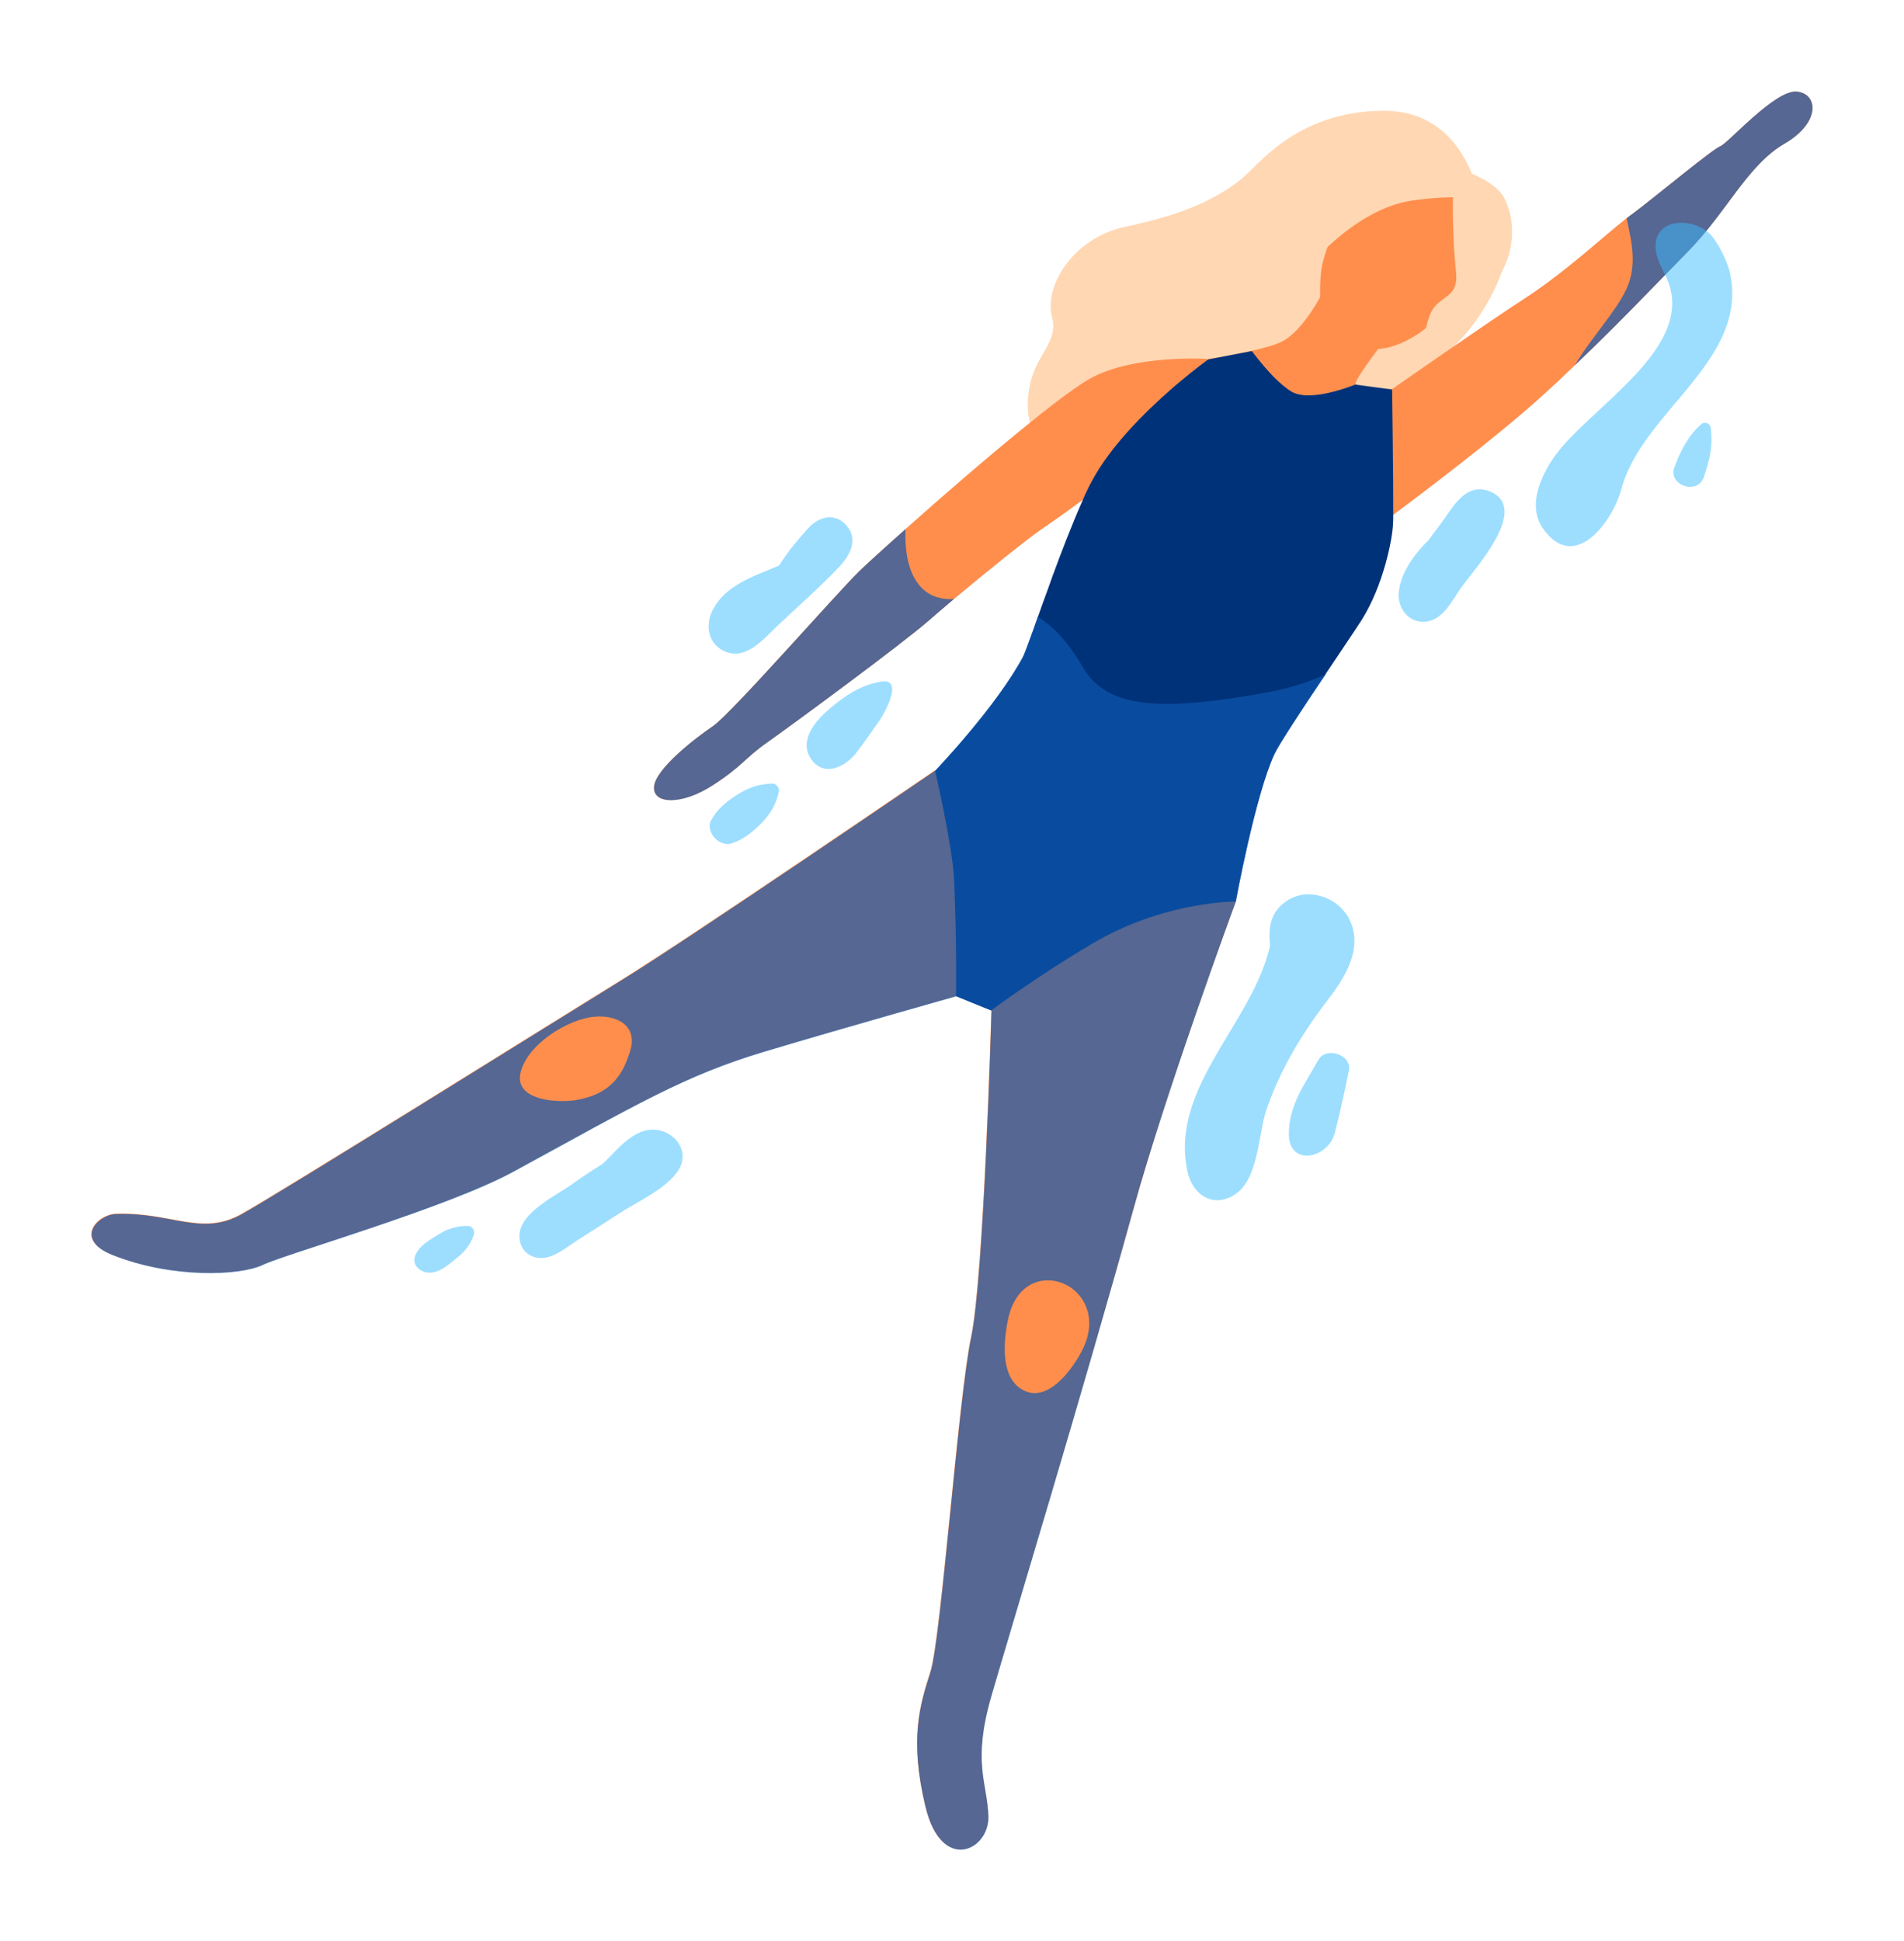 <svg enable-background="new 0 0 104 106" height="106" viewBox="0 0 104 106" width="104" xmlns="http://www.w3.org/2000/svg"><path d="m82.05 14.79s-.89 2.87-3.46 4.84-3.72 2.27-3.72 2.27-.95-.62-.82-.93c.13-.32 3.05-2.07 3.8-3.01.74-.96 4.2-3.17 4.2-3.17z" fill="#ffd7b3"/><path d="m77.79 18.56s-1.06 1.15-1.98 1.93-1.68 1.05-1.95 1.1c-.27.06-.57-1.44.19-2.27.75-.83 1.39-1.77 2.01-1.82s2.35-.28 2.34-.22-.61 1.28-.61 1.28z" fill="#ffd7b3"/><path d="m80.8 10.92s-.67-4.9-5.25-4.87c-4.83.03-6.89 3.09-7.83 3.8-1.63 1.24-3.41 1.92-6.28 2.54-2.86.62-4.41 3.25-3.98 4.91s-1.3 2.11-1.32 4.82 2.84 4.07 3.75 4.26 17.27-10.85 17.27-10.85z" fill="#ffd7b3"/><path d="m54.14 92.62c-1.05 3.64-.23 4.69-.16 6.55.06 1.87-2.56 3.16-3.44-.54-.88-3.69-.3-5.53.28-7.35s1.52-15.02 2.22-18.27c.69-3.25 1.11-17.84 1.11-17.84s0 0 .01-.01c.15-.22 4.2-6.08 4.52-6.15.31-.07 8.05.18 8.77.2h.06s-3.86 10.46-5.6 16.82c-2.76 9.95-6.72 22.95-7.77 26.59z" fill="#ff8e4d"/><path d="m55.99 45.64-3.77 8.75s-6.09 1.72-10.46 3.02c-4.37 1.31-7 2.9-13.73 6.56-3.63 1.98-12.43 4.5-13.69 5.09-1.25.6-4.97.75-8.21-.54-2.13-.85-.81-2.2.18-2.24 3.04-.11 4.67 1.23 6.86.02 2.19-1.22 16.88-10.39 20.77-12.79s17.12-11.44 17.12-11.44z" fill="#ff8e4d"/><path d="m97.47 7.85c-2.03 1.18-3.14 3.73-5.31 5.93-.66.67-1.34 1.38-2.08 2.13-1.23 1.27-2.58 2.63-4.06 4.04-.52.5-1.06 1.01-1.62 1.52-2.6 2.38-7 5.68-8.29 6.64-.23.18-.37.27-.37.27l.31-7.14s5.01-3.5 7.27-4.97c1.58-1.02 3.19-2.4 4.44-3.46.4-.34.77-.64 1.08-.89.11-.09.22-.17.32-.24 1.26-.94 4.36-3.53 4.81-3.7.44-.18 2.98-3.07 4.16-2.98 1.17.1 1.36 1.67-.66 2.85z" fill="#ff8e4d"/><path d="m64.35 22.09c-.02.13-.33.51-.76.99-.93 1.05-2.43 2.56-2.84 2.97-.01 0 0 0 0 0-.07.07-.11.11-.11.11s-.62.49-1.5 1.14c-.66.49-1.47 1.07-2.26 1.61-.78.53-3.08 2.39-4.77 3.8-.55.46-1.03.88-1.38 1.18-1.39 1.23-7.66 5.84-8.86 6.68-1.19.84-1.34 1.29-2.98 2.34s-3.25 1.03-3.17.05 2.26-2.66 3.22-3.31c.96-.64 6.76-7.26 7.98-8.45.34-.33 1.29-1.2 2.53-2.3 1.94-1.73 4.6-4.04 6.8-5.81 1.47-1.19 2.73-2.13 3.43-2.49 2.4-1.25 6.29-1 6.29-1s-1.66.75-1.63 1.29c.04.47.05.97.01 1.2z" fill="#ff8e4d"/><path d="m73.53 11.43s-1.26 1.97-1.39 3.59.04 3.03 1.28 3.65c1.67.84 3.07.2 4.09-.47s3.32-3.17 3.55-4.42c.24-1.25-.19-3.25-.74-3.78-.55-.54-2.14-1.39-3.15-1.11s-2.14.24-2.76.66c-.63.4-.89 1.88-.88 1.88z" fill="#ff8e4d"/><path d="m72.34 15.79s-1.1 2.28-2.35 2.88-5.7 1.2-5.7 1.2-1.14 5.16-1.12 5.47 2.01 3.63 2.24 3.75 3.59.32 4.67-.37 5.97-7.48 5.97-7.48-2.01.1-2.01-.27c0-.36 1.73-2.55 1.73-2.55z" fill="#ff8e4d"/><path d="m74.38 33.85c-.37.58-1.11 1.67-1.9 2.85-.02.03-.05.07-.07.11-.09.14-.19.28-.28.41-.57.85-1.14 1.71-1.6 2.43-.12.18-.23.36-.33.52-.29.45-.5.81-.59 1.01-1.05 2.24-2.11 8.05-2.11 8.05s-.02 0-.06 0c-.49.01-4.11.14-7.74 2.28-2.86 1.68-5.39 3.54-5.55 3.66 0 0-.01.01-.01.01l-1.92-.78s.05-2.95-.11-6.42c-.08-1.75-1.03-5.88-1.03-5.88s3.35-3.5 4.8-6.23c.09-.17.29-.73.58-1.52.06-.18.13-.38.2-.58.01-.03.02-.06.03-.08.17-.48.36-1.02.57-1.58.07-.19.14-.39.21-.59.5-1.37 1.08-2.87 1.67-4.21.09-.21.18-.41.28-.61.06-.13.12-.25.19-.37 1.01-1.93 2.92-3.82 4.39-5.1.12-.11.24-.21.36-.31.95-.8 1.63-1.29 1.63-1.29l.16-.03.05-.01 2.14-.41.04-.01s.54.74 1.2 1.42c.31.31.64.6.97.8.77.46 2.3.03 3.05-.23.26-.09.43-.16.43-.16l.94.13 1.07.14s.07 5.13.06 6.86c0 .2 0 .36-.01.46-.03.86-.53 3.39-1.71 5.26z" fill="#00327a"/><path d="m80.8 10.92s-.96-.33-3.52.01c-2.56.33-4.48 2.33-5.04 2.79s1.73-5.07 2.26-5.14 1.7-.88 2.64-.72c.94.15.93.28 1.48.47 1.94.63 2.18 2.59 2.18 2.59z" fill="#ffd7b3"/><path d="m79.39 10.23s-.07.56 0 2.61.27 2.25.07 2.82c-.21.58-.97.71-1.29 1.39s-.37 1.5-.37 1.5 3.49-2.3 4.26-3.76.62-3 .09-4c-.54-1-2.4-1.54-2.4-1.54z" fill="#ffd7b3"/><path d="m35.73 42.96c.08-.98 2.26-2.66 3.22-3.31.96-.64 6.76-7.26 7.98-8.45.34-.33 1.29-1.2 2.53-2.3-.09 2.1.62 3.94 2.65 3.81-.55.46-1.03.88-1.38 1.18-1.39 1.23-7.66 5.84-8.86 6.68-1.19.84-1.34 1.29-2.98 2.34-1.63 1.05-3.24 1.03-3.16.05z" fill="#0e57b0" opacity=".7"/><path d="m69.23 37.81c-5.77 1.05-8.76.91-10.08-1.37-.64-1.11-1.4-2.08-2.46-2.76-.41 1.14-.7 1.97-.81 2.18-1.46 2.73-4.8 6.23-4.8 6.23s-13.23 9.04-17.12 11.44-18.58 11.57-20.77 12.79-3.83-.13-6.86-.02c-.99.04-2.31 1.39-.18 2.24 3.24 1.29 6.96 1.14 8.21.54s10.05-3.11 13.69-5.09c6.73-3.67 9.36-5.26 13.73-6.56 4.37-1.31 10.46-3.02 10.46-3.02l1.92.78s-.41 14.59-1.11 17.84c-.69 3.25-1.64 16.46-2.22 18.27-.58 1.82-1.16 3.66-.28 7.35s3.5 2.4 3.44.54c-.06-1.87-.89-2.91.16-6.55s5.01-16.64 7.75-26.58c1.75-6.35 5.6-16.82 5.6-16.82s1.07-5.82 2.11-8.05c.27-.57 1.58-2.55 2.8-4.36-.88.4-1.92.75-3.18.98zm-34.74 19.3c-.04.26-.14.5-.23.75l-.02.06c-.51 1.27-1.35 1.9-2.75 2.15-.94.17-3.36.06-3.07-1.43.3-1.54 2.57-3.01 4.09-3.12 1.07-.08 2.17.37 1.98 1.59zm24.53 16.8c-.6 1.08-1.82 2.62-3.06 2.04-1.29-.6-1.17-2.51-.92-3.8.45-2.38 2.37-2.65 3.54-1.77.87.67 1.32 1.97.44 3.53z" fill="#0e57b0" opacity=".7"/><g fill="#3dbeff"><path d="m81.34 26.82c-1.15-.44-1.87.66-2.39 1.43-.28.4-.62.82-.92 1.25-.87.84-1.55 1.88-1.63 2.88-.06.74.42 1.52 1.25 1.57 1.1.08 1.66-1.15 2.17-1.87.67-.96 3.85-4.36 1.52-5.26z" opacity=".5"/><path d="m93.43 23.32c-.03-.21-.33-.31-.49-.17-.74.66-1.13 1.44-1.48 2.35-.38.99 1.25 1.56 1.6.57.32-.93.53-1.77.37-2.75z" opacity=".5"/><path d="m46.24 28.7c-.63-.73-1.52-.49-2.09.14-.52.57-1.12 1.28-1.59 2.04-1.41.6-2.97 1.08-3.65 2.47-.38.77-.25 1.79.63 2.2 1.18.55 2.12-.61 2.87-1.32 1.16-1.1 2.39-2.17 3.48-3.33.57-.62.99-1.46.35-2.2z" opacity=".5"/><path d="m48.73 37.71c.02-.33-.11-.56-.58-.49-1.13.17-2.06.81-2.89 1.53-.76.66-1.64 1.71-.95 2.71.69.99 1.84.43 2.43-.31.47-.59.88-1.22 1.32-1.83.15-.22.63-1.06.67-1.61z" opacity=".5"/><path d="m42.19 42.79c-.68.03-1.16.16-1.76.51-.64.38-1.25.85-1.59 1.5-.32.61.43 1.47 1.11 1.26.71-.22 1.3-.73 1.79-1.27.45-.51.67-.95.81-1.59.03-.19-.17-.42-.36-.41z" opacity=".5"/><path d="m36.11 61.75c-1.29-.35-2.25.88-3.03 1.65-.06.06-.12.11-.18.17-.53.33-1.06.67-1.57 1.04-.9.66-2.8 1.52-2.95 2.74-.1.83.54 1.47 1.41 1.33.63-.1 1.23-.62 1.75-.95.77-.49 1.54-.98 2.31-1.48.99-.65 2.82-1.45 3.32-2.56.37-.83-.19-1.7-1.06-1.94z" opacity=".5"/><path d="m73.62 50.05c-.65-1.1-2.22-1.61-3.34-.85-.96.65-.99 1.53-.91 2.45-.94 4.23-5.53 7.75-4.5 12.36.26 1.16 1.3 1.97 2.49 1.28 1.41-.81 1.36-3.38 1.82-4.7.76-2.2 1.93-4.14 3.35-5.99.98-1.26 2.02-2.96 1.09-4.55z" opacity=".5"/><path d="m72.02 57.87c-.75 1.33-1.64 2.51-1.62 4.08.02 1.79 2.16 1.3 2.51-.08.29-1.13.54-2.28.77-3.42.17-.84-1.24-1.32-1.66-.58z" opacity=".5"/><path d="m25.56 66.95c-.56-.02-1.11.15-1.57.44-.5.32-1.06.6-1.3 1.15-.24.56.31.99.84.96.54-.03 1.06-.51 1.47-.84.4-.32.73-.75.88-1.23.07-.21-.06-.48-.32-.48z" opacity=".5"/></g><path d="m97.47 7.85c-2.03 1.18-3.14 3.73-5.31 5.93-.66.67-1.34 1.38-2.08 2.13-1.23 1.27-2.58 2.63-4.06 4.04.88-1.5 2.26-2.94 2.82-4.17.6-1.32.28-2.57.01-3.86.11-.09.22-.17.32-.24 1.26-.94 4.36-3.53 4.81-3.7.43-.18 2.97-3.07 4.15-2.98 1.17.1 1.36 1.67-.66 2.85z" fill="#0e57b0" opacity=".7"/><path d="m93.57 12.97c-.81-1.1-3.19-1.21-3.14.54.02.54.29 1.05.54 1.54 1.96 3.96-4.46 7.31-6.24 10.14-.68 1.09-1.26 2.53-.43 3.7 1.76 2.46 3.83-.53 4.26-2.17 1.11-4.22 6.88-6.97 5.96-11.7-.1-.54-.46-1.38-.95-2.05z" fill="#3dbeff" opacity=".5"/></svg>